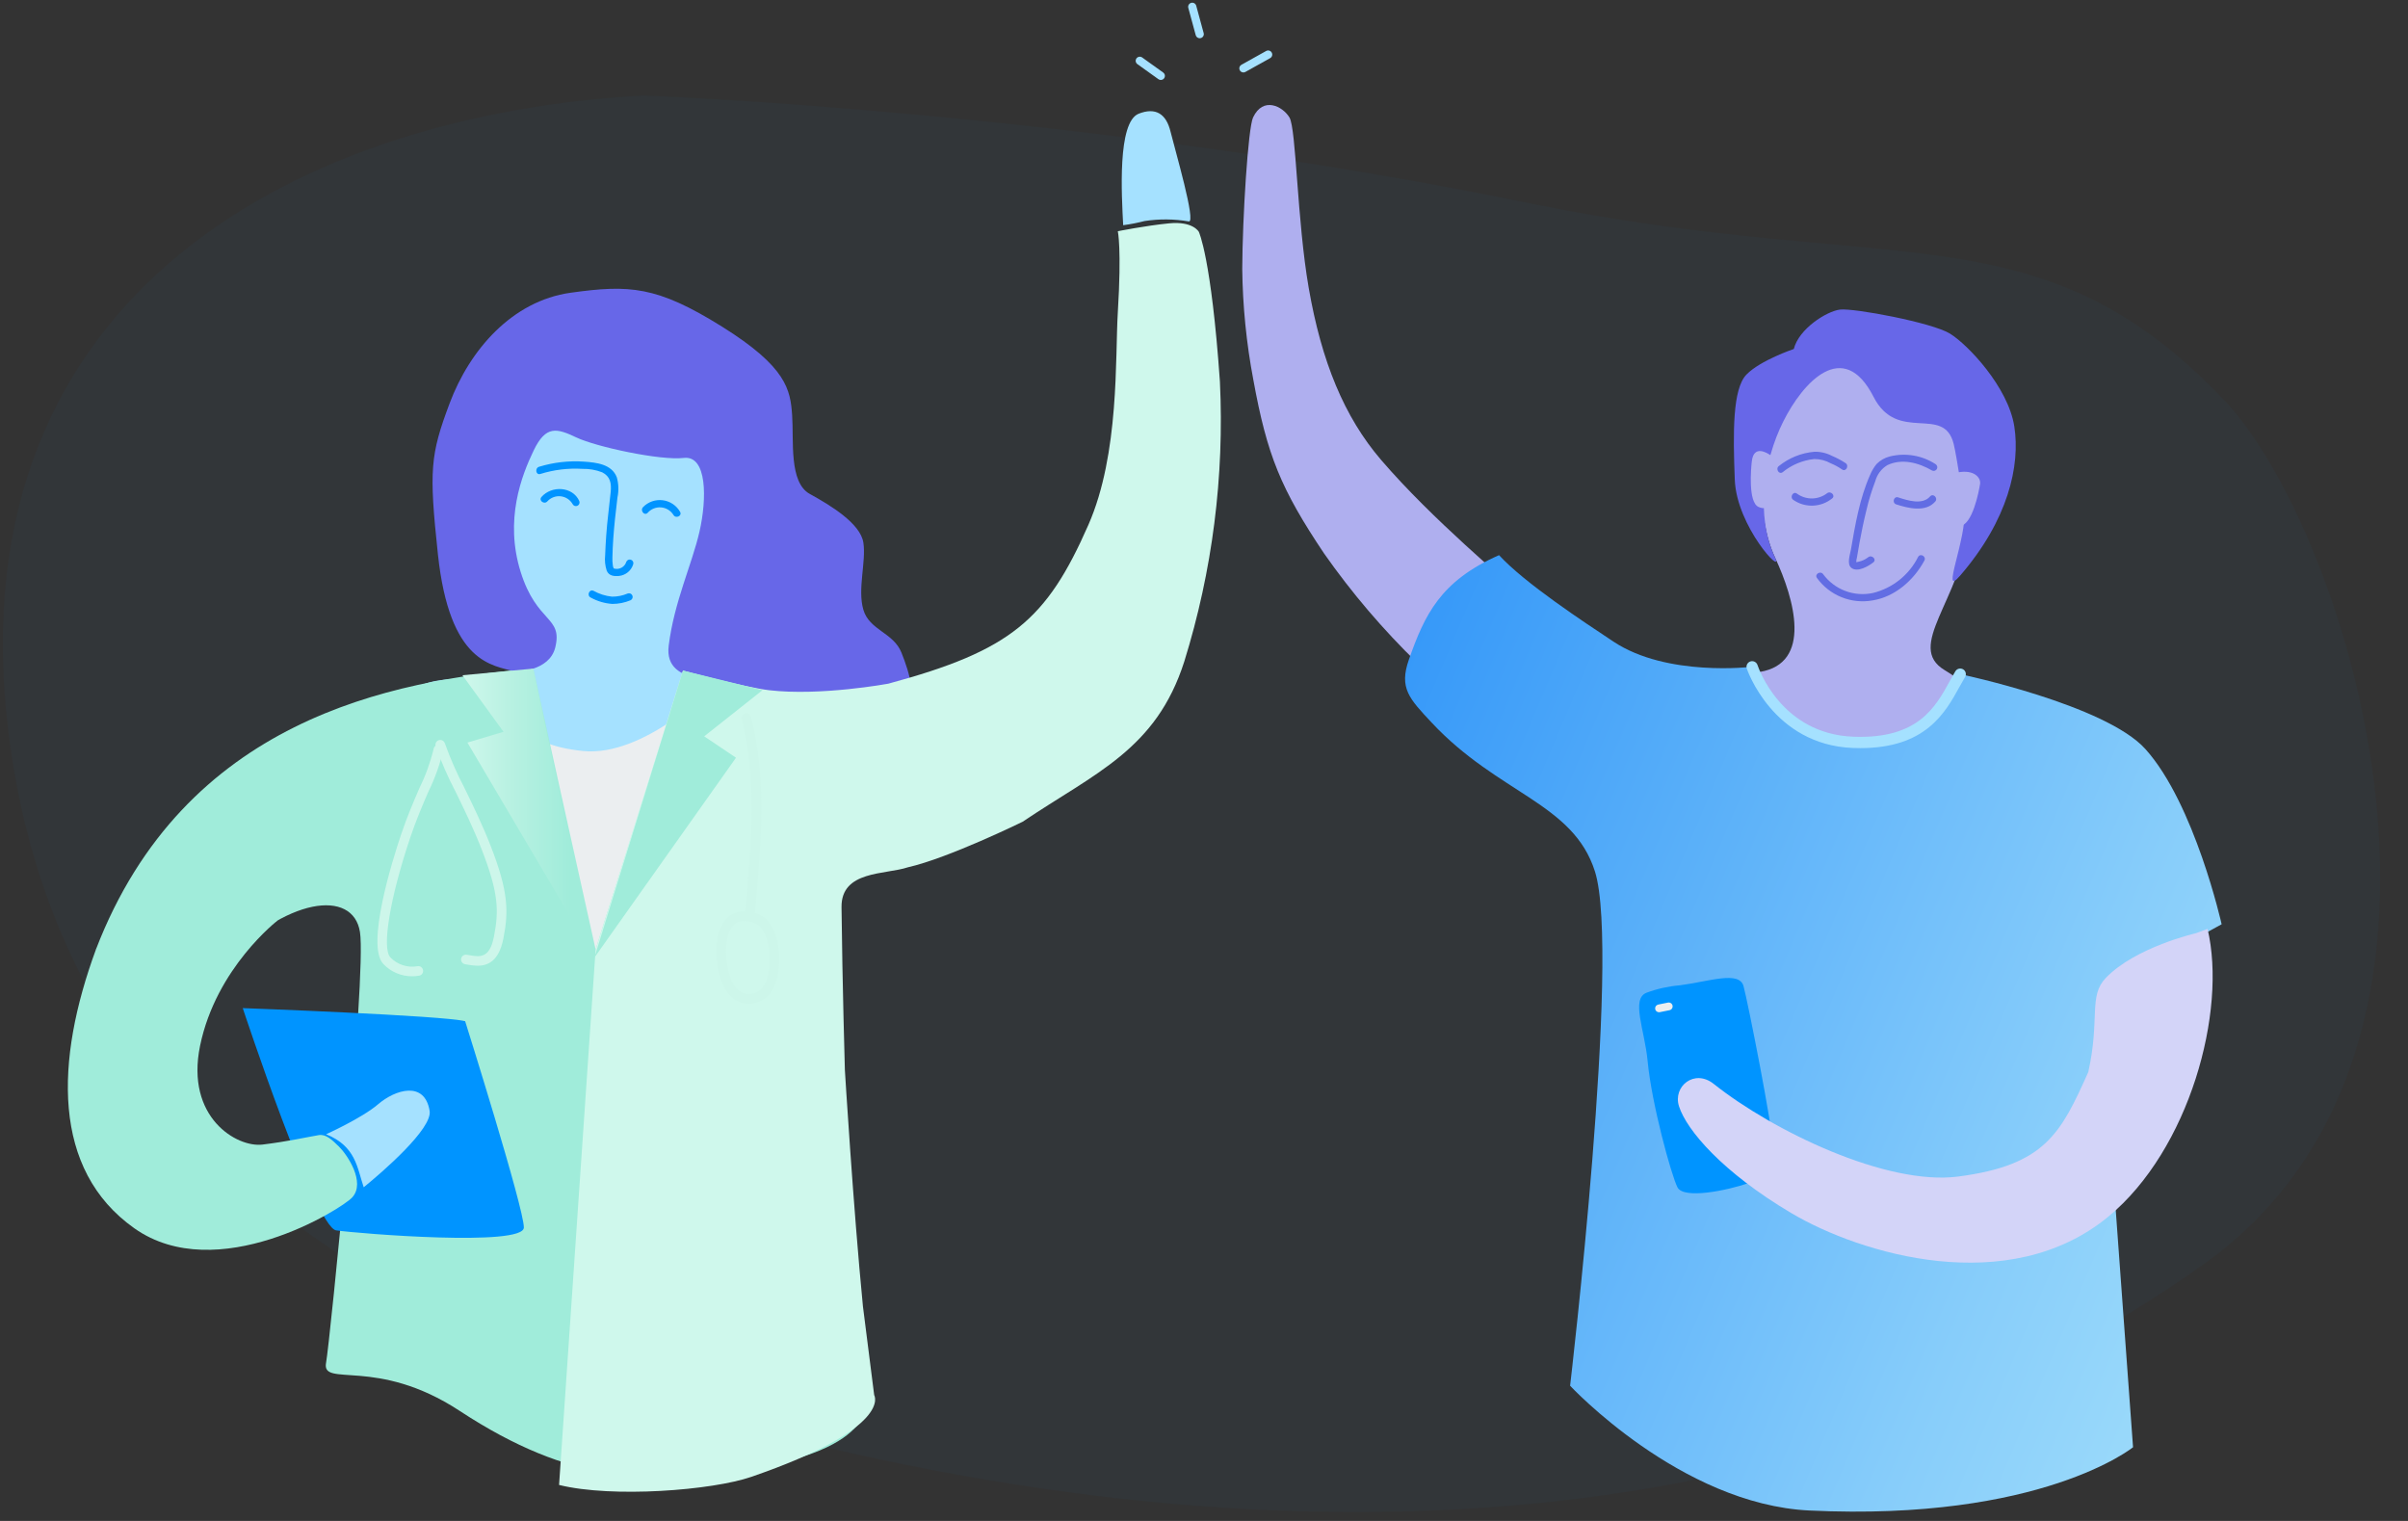 <?xml version="1.0" encoding="UTF-8"?> <svg xmlns="http://www.w3.org/2000/svg" width="380" height="240" viewBox="0 0 380 240" fill="none"><rect x="0" y="0" width="380" height="240" fill="#333333" stroke="none"/><path d="M101.544 15.076C48.219 17.939 -6.766 45.693 1.22 114.631C9.207 183.569 66.349 214.36 136.167 229.715C205.985 245.069 285.603 243.779 347.733 199.51C396.599 164.692 370.299 83.329 350.939 63.068C321.555 32.316 299.054 43.913 241.039 32.003C170.609 17.545 101.544 15.076 101.544 15.076Z" fill="#0094FF" fill-opacity="0.03"></path><path d="M75.037 107.191C81.585 106.377 83.684 105.695 85.616 102.205C87.547 98.715 79.336 90.14 80.079 80.575C80.822 71.01 83.863 57.86 93.68 57.119C103.497 56.379 109.593 60.855 111.93 66.95C114.268 73.045 113.679 83.305 110.197 89.192C106.715 95.078 104.949 105.074 107.779 105.812C110.608 106.55 116.527 109.699 124.241 110.666C131.954 111.634 125.475 116.695 120.108 121.379C114.741 126.064 105.6 166.554 97.634 163.663C89.668 160.773 65.886 119.218 64.13 112.607C62.374 105.997 75.037 107.191 75.037 107.191Z" fill="#A5E1FF"></path><path d="M77.378 106.849C80.372 113.198 82.343 117.522 92 118.505C101.658 119.488 112.58 108.367 112.58 108.367L123.339 112.216C123.339 112.216 103.567 149.731 99.428 156.414C95.289 163.096 79.781 137.571 75.05 128.923C72.116 123.297 70.308 117.155 69.728 110.84L77.378 106.849Z" fill="#EBEEF0"></path><path d="M180.315 37.898C176.542 38.271 178.037 40.456 178.037 40.456C179.635 47.865 179.752 55.516 178.379 62.969C177.102 69.926 178.175 75.758 172.637 86.259C165.049 100.647 145.034 114.904 129.017 111.709L129.015 111.711C124.856 110.169 121.895 109.418 120.333 108.903C116.71 107.706 107.974 105.565 107.974 105.565L93.992 149.821L84.158 105.506C61.666 107.307 29.072 113.613 15.137 149.821L34.844 152.463C45.133 141.522 55.729 140.205 56.806 147.078C57.883 153.951 52.039 211.957 51.457 215.031C50.696 219.046 59.416 214.017 72.525 222.622C90.38 234.344 102.306 233.898 116.324 232.039C139.72 228.937 136.665 220.14 136.665 220.14L134.888 206.131C133.353 190.423 132.047 153.294 132.047 153.294C132.047 153.294 129.269 137.698 133.077 135.689C136.285 133.996 137.59 134.954 140.747 133.139C141.412 132.757 144.728 131.082 145.349 130.62C149.5 127.684 150.809 128.7 151.14 128.305L152.947 127.005C164.652 118.038 181.788 107.789 185.519 93.528C189.704 77.529 186.88 69.67 187.413 62.835C187.946 56 183.815 40.187 183.815 40.187C183.815 40.187 184.088 37.525 180.315 37.898Z" fill="#A0ECDA"></path><path d="M81.322 105.99C77.714 104.935 70.955 104.808 69.102 87.431C67.689 74.175 67.895 71.798 70.948 63.658C74.116 55.21 80.808 47.483 90.056 46.192C99.304 44.902 103.662 45.127 113.915 51.525C124.169 57.923 124.72 61.516 125.004 65.501C125.288 69.487 124.466 76.114 127.791 77.941C131.116 79.768 135.783 82.615 136.246 85.62C136.71 88.626 135.292 92.97 136.246 96.217C137.2 99.464 140.971 99.788 142.253 102.975C143.534 106.162 144.873 110.522 143.123 114.068C141.373 117.615 134.855 120.277 131.306 119.951C123.298 119.216 121.625 113.094 117.847 109.338C114.937 106.444 104.66 108.794 105.527 101.867C106.395 94.94 109.203 89.044 110.385 83.886C111.568 78.728 111.604 71.817 107.909 72.259C104.214 72.701 94.072 70.507 90.968 69.034C87.865 67.56 86.147 67.084 84.226 71.064C82.305 75.043 79.597 82.033 82.157 90.224C84.717 98.415 88.834 97.209 87.625 102.162C86.686 106.008 81.322 105.99 81.322 105.99Z" fill="#6767E8"></path><path d="M84.159 105.505L72.977 106.552L79.462 115.476L73.763 117.176L93.802 151.104L84.159 105.505Z" fill="url(#paint0_linear)"></path><path d="M65.059 154.053C64.206 154.061 63.36 153.892 62.575 153.559C61.79 153.225 61.083 152.734 60.497 152.115C57.706 149.194 61.927 135.757 63.286 131.709C64.247 128.85 65.297 126.423 66.224 124.281C67.184 122.33 67.924 120.278 68.431 118.165C68.465 117.967 68.576 117.791 68.739 117.673C68.902 117.556 69.105 117.507 69.303 117.537C69.503 117.569 69.681 117.679 69.799 117.842C69.917 118.006 69.965 118.209 69.933 118.408C69.412 120.646 68.636 122.819 67.621 124.882C66.706 126.997 65.669 129.393 64.73 132.191C61.539 141.688 60.222 149.627 61.599 151.068C62.136 151.63 62.804 152.052 63.544 152.296C64.283 152.54 65.072 152.6 65.839 152.469C65.937 152.446 66.038 152.443 66.136 152.459C66.235 152.476 66.33 152.511 66.415 152.564C66.499 152.617 66.573 152.686 66.631 152.767C66.689 152.848 66.731 152.94 66.753 153.038C66.776 153.135 66.779 153.236 66.762 153.334C66.746 153.432 66.71 153.526 66.657 153.611C66.603 153.696 66.534 153.769 66.453 153.827C66.371 153.884 66.279 153.926 66.181 153.948C65.812 154.022 65.436 154.057 65.059 154.053Z" fill="#CDF6EA"></path><path d="M75.375 152.389C74.82 152.376 74.266 152.314 73.721 152.206L73.406 152.152C73.307 152.137 73.211 152.102 73.126 152.05C73.04 151.998 72.965 151.929 72.906 151.848C72.847 151.767 72.805 151.675 72.781 151.578C72.758 151.48 72.754 151.379 72.771 151.28C72.787 151.181 72.823 151.086 72.876 151.001C72.929 150.916 72.999 150.843 73.08 150.784C73.162 150.726 73.255 150.685 73.353 150.663C73.451 150.641 73.552 150.638 73.651 150.655L73.981 150.711C75.741 151.015 77.258 151.277 77.942 147.818C78.759 143.678 78.67 140.843 75.999 133.998C74.713 130.704 73.231 127.67 71.925 124.994C70.696 122.654 69.634 120.231 68.748 117.743C68.688 117.55 68.708 117.342 68.802 117.164C68.897 116.987 69.058 116.853 69.251 116.794C69.444 116.735 69.652 116.755 69.831 116.849C70.009 116.943 70.142 117.104 70.202 117.296C71.068 119.709 72.101 122.06 73.293 124.33C74.612 127.033 76.108 130.096 77.417 133.448C80.209 140.601 80.296 143.752 79.434 148.111C78.729 151.685 76.967 152.389 75.375 152.389Z" fill="#CDF6EA"></path><path d="M177.246 35.537C177.005 30.884 176.307 19.271 179.695 17.942C182.359 16.897 184.028 17.943 184.715 20.757C185.402 23.571 188.821 35.236 187.59 34.937C185.285 34.544 182.932 34.524 180.621 34.879C179.51 35.166 178.383 35.385 177.246 35.537Z" fill="#A5E1FF"></path><path d="M88.226 234.319C96.672 236.403 112.397 235.169 118.568 233.04C141.081 225.273 137.953 220.139 137.953 220.139L136.176 206.131C134.64 190.422 133.328 168.839 133.328 168.839C133.328 168.839 132.931 155.238 132.799 143.147C132.736 137.321 139.713 138.045 143.271 136.856C149.67 135.411 161.37 129.672 161.37 129.672C172.91 121.907 182.437 118.286 186.885 104.398C191.326 90.109 193.23 75.156 192.511 60.213C191.147 40.613 189.182 36.578 189.182 36.578C189.182 36.578 188.268 34.868 184.495 35.242C180.723 35.615 176.4 36.488 176.4 36.488C176.4 36.488 177.018 39.187 176.4 49.282C175.965 56.367 176.694 71.59 171.755 82.823C165.164 97.813 159.525 102.659 140.179 107.883C140.179 107.883 129.461 109.865 121.356 108.911C117.599 108.469 107.779 105.812 107.779 105.812L93.992 149.82" fill="url(#paint1_linear)"></path><path d="M107.779 105.813L120.333 108.903L111.126 116.189L116.146 119.566L93.801 151.105L107.779 105.813Z" fill="#A0ECDA"></path><path d="M118.326 145.345C118.304 145.345 118.282 145.344 118.259 145.342C118.059 145.324 117.873 145.228 117.743 145.074C117.613 144.92 117.55 144.721 117.567 144.521L117.709 142.9C118.641 132.272 119.446 123.093 117.049 113.467C117.025 113.37 117.02 113.269 117.035 113.171C117.05 113.072 117.084 112.978 117.136 112.893C117.187 112.807 117.255 112.733 117.335 112.674C117.416 112.614 117.507 112.572 117.604 112.548C117.701 112.524 117.802 112.519 117.901 112.534C117.999 112.549 118.094 112.583 118.18 112.634C118.265 112.686 118.34 112.753 118.399 112.834C118.459 112.914 118.501 113.005 118.525 113.101C120.985 122.973 120.169 132.269 119.225 143.033L119.083 144.652C119.067 144.841 118.98 145.017 118.84 145.145C118.7 145.274 118.516 145.345 118.326 145.345Z" fill="#CDF6EA"></path><path d="M118.154 158.383C117.799 158.383 117.445 158.336 117.103 158.242C116.056 157.956 114.186 156.942 113.425 153.361C112.685 149.878 113.048 146.912 114.422 145.221C114.753 144.792 115.177 144.443 115.663 144.202C116.149 143.961 116.683 143.833 117.226 143.828C118.505 143.747 119.77 144.132 120.786 144.912C123.658 147.553 123.566 154.575 121.338 156.993C120.927 157.426 120.434 157.772 119.887 158.01C119.34 158.249 118.751 158.376 118.154 158.383ZM117.226 145.345C116.909 145.348 116.598 145.425 116.317 145.569C116.035 145.714 115.791 145.921 115.605 146.176C114.537 147.49 114.278 150.059 114.913 153.046C115.353 155.117 116.273 156.442 117.505 156.779C117.989 156.893 118.494 156.878 118.97 156.735C119.446 156.593 119.877 156.328 120.217 155.967C121.935 154.103 121.952 148.056 119.757 146.032C119.015 145.524 118.123 145.282 117.226 145.345Z" fill="#CDF6EA"></path><path d="M73.403 161.143C69.963 160.235 38.308 159.077 38.308 159.077C38.308 159.077 49.741 193.673 53.046 194.149C56.681 194.672 82.639 196.748 82.668 193.701C82.697 190.654 73.403 161.143 73.403 161.143Z" fill="#0094FF"></path><path d="M15.137 149.821C8.696 167.346 8.142 184.578 21.193 193.814C34.245 203.049 53.954 190.775 55.6 188.929C57.722 186.549 54.815 182.23 53.485 180.921C52.348 179.803 51.407 178.936 50.304 179.118C48.466 179.423 45.46 180.118 41.418 180.61C37.391 181.101 29.247 176.35 31.571 165.029C34.104 152.689 43.846 145.218 43.846 145.218L18.737 146.054L15.137 149.821Z" fill="#A0ECDA"></path><path d="M51.457 178.984C56.173 180.876 56.352 184.279 57.397 187.346C60.34 184.958 68.251 178.109 67.799 175.303C67.026 170.499 62.383 171.916 59.667 174.247C57.112 176.439 51.457 178.984 51.457 178.984Z" fill="#A5E1FF"></path><path d="M183.186 12.619C183.05 12.62 182.918 12.577 182.808 12.497L179.49 10.119C179.42 10.07 179.362 10.008 179.317 9.935C179.272 9.863 179.241 9.783 179.227 9.699C179.214 9.615 179.216 9.53 179.236 9.447C179.255 9.364 179.291 9.286 179.34 9.217C179.39 9.148 179.453 9.09 179.525 9.045C179.598 9 179.678 8.97 179.763 8.957C179.847 8.943 179.933 8.946 180.015 8.966C180.098 8.985 180.177 9.021 180.246 9.071L183.564 11.448C183.676 11.528 183.759 11.641 183.802 11.771C183.845 11.901 183.845 12.041 183.803 12.171C183.761 12.301 183.679 12.415 183.568 12.495C183.457 12.576 183.323 12.619 183.186 12.619Z" fill="#A5E1FF"></path><path d="M189.321 6.034C189.179 6.034 189.041 5.987 188.928 5.901C188.815 5.814 188.733 5.693 188.696 5.556L187.522 1.243C187.477 1.078 187.499 0.901 187.585 0.753C187.67 0.604 187.812 0.495 187.978 0.45C188.144 0.405 188.321 0.428 188.47 0.513C188.619 0.599 188.728 0.74 188.773 0.905L189.946 5.218C189.969 5.3 189.975 5.385 189.964 5.469C189.953 5.553 189.926 5.635 189.883 5.708C189.841 5.782 189.785 5.846 189.717 5.898C189.65 5.95 189.573 5.988 189.491 6.01C189.436 6.025 189.379 6.033 189.321 6.034Z" fill="#A5E1FF"></path><path d="M196.219 11.432C196.075 11.432 195.936 11.385 195.822 11.297C195.709 11.21 195.628 11.087 195.591 10.949C195.555 10.81 195.566 10.664 195.622 10.532C195.678 10.401 195.777 10.291 195.902 10.222L199.797 8.051C199.872 8.008 199.954 7.98 200.039 7.969C200.124 7.958 200.211 7.964 200.294 7.987C200.376 8.01 200.454 8.049 200.522 8.102C200.589 8.154 200.646 8.22 200.687 8.295C200.729 8.37 200.756 8.452 200.765 8.537C200.775 8.622 200.768 8.708 200.744 8.791C200.72 8.873 200.679 8.95 200.625 9.016C200.571 9.083 200.504 9.138 200.429 9.179L196.534 11.349C196.438 11.403 196.329 11.432 196.219 11.432Z" fill="#A5E1FF"></path><path d="M86.38 79.108C86.642 78.819 86.969 78.597 87.334 78.458C87.699 78.32 88.091 78.27 88.48 78.312C88.868 78.354 89.24 78.487 89.567 78.7C89.894 78.913 90.165 79.201 90.359 79.539C90.425 79.673 90.541 79.777 90.682 79.828C90.824 79.879 90.979 79.874 91.117 79.812C91.254 79.751 91.362 79.639 91.418 79.5C91.474 79.361 91.473 79.205 91.417 79.067C90.377 76.735 87.04 76.589 85.448 78.42C84.959 78.984 85.894 79.666 86.38 79.108H86.38Z" fill="#0094FF"></path><path d="M102.206 80.921C102.466 80.624 102.793 80.391 103.16 80.242C103.526 80.093 103.923 80.032 104.318 80.063C104.713 80.095 105.095 80.218 105.433 80.423C105.772 80.628 106.057 80.909 106.267 81.243C106.626 81.888 107.688 81.423 107.325 80.771C107.044 80.275 106.65 79.85 106.175 79.531C105.701 79.213 105.158 79.009 104.591 78.936C104.023 78.863 103.447 78.924 102.907 79.112C102.367 79.3 101.878 79.611 101.48 80.021C100.969 80.55 101.689 81.457 102.206 80.921Z" fill="#0094FF"></path><path d="M85.263 74.792C87.411 74.121 89.663 73.848 91.909 73.984C92.976 73.957 94.037 74.142 95.031 74.529C96.315 75.176 96.502 76.279 96.375 77.598C96.149 79.927 95.814 82.24 95.66 84.577C95.593 85.6 95.53 86.626 95.496 87.651C95.407 88.465 95.494 89.288 95.75 90.066C96.105 90.882 96.902 90.955 97.703 90.88C98.209 90.823 98.687 90.621 99.081 90.299C99.474 89.976 99.765 89.547 99.919 89.063C99.97 88.921 99.963 88.766 99.901 88.63C99.839 88.493 99.726 88.386 99.587 88.331C99.447 88.275 99.291 88.277 99.152 88.334C99.013 88.391 98.902 88.5 98.842 88.637C98.728 89.029 98.465 89.361 98.11 89.563C97.755 89.766 97.335 89.823 96.939 89.722C96.763 89.655 96.929 89.783 96.83 89.645C96.76 89.505 96.719 89.353 96.709 89.196C96.648 88.794 96.627 88.388 96.643 87.982C96.683 85.965 96.839 83.938 97.047 81.932C97.165 80.786 97.304 79.641 97.439 78.497C97.66 77.446 97.626 76.358 97.339 75.323C96.545 73.235 94.104 72.984 92.191 72.847C89.791 72.675 87.379 72.948 85.077 73.651C84.374 73.861 84.548 75.005 85.263 74.792L85.263 74.792Z" fill="#0094FF"></path><path d="M93.232 94.298C94.277 94.873 95.436 95.214 96.627 95.296C97.62 95.297 98.602 95.099 99.515 94.713C99.65 94.647 99.754 94.531 99.806 94.39C99.857 94.249 99.851 94.094 99.79 93.957C99.728 93.82 99.616 93.713 99.477 93.657C99.337 93.601 99.181 93.601 99.042 93.658C98.264 93.989 97.426 94.156 96.58 94.149C95.552 94.044 94.558 93.729 93.659 93.224C92.978 92.916 92.554 93.992 93.232 94.298Z" fill="#0094FF"></path><path d="M223.706 104.65C218.261 99.36 213.327 93.573 208.968 87.364C202.127 77.154 199.962 71.87 197.786 59.935C196.689 54.157 196.103 48.295 196.035 42.415C196.071 34.343 196.953 20.214 197.742 18.537C199.319 15.185 202.416 16.758 203.487 18.537C204.557 20.316 204.684 34.834 206.523 45.423C208.542 57.044 212.12 65.787 217.949 72.575C226.176 82.157 237.669 91.538 239.453 93.436C241.237 95.334 239.874 96.205 236.219 96.853C231.668 97.659 232.857 94.9 231.311 95.73C229.764 96.561 223.706 104.65 223.706 104.65Z" fill="#AFAFEF"></path><path d="M320.531 113.078C313.662 111.546 311.523 108.548 306.86 105.732C300.686 102.003 309.338 94.863 310.88 82.801C311.179 80.465 313.836 80.278 313.837 77.716C313.838 69.144 308.907 56.992 300.941 55.615C290.594 53.828 283.663 57.959 280.556 64.192C277.449 70.425 277.022 81.379 280.115 87.984C283.209 94.588 285.998 104.649 277.722 106.027C274.646 106.539 272.465 108.992 264.175 109.233C255.886 109.474 261.074 115.627 266.292 121.148C271.51 126.67 282.431 158.879 291.185 156.622C299.94 154.366 324.464 127.97 327.006 121.131C329.548 114.291 320.531 113.078 320.531 113.078Z" fill="#AFAFEF"></path><path d="M280.114 87.984C277.021 81.379 278.286 72.783 281.393 66.55C284.5 60.317 290.891 53.276 295.654 62.609C299.456 70.061 306.785 63.758 308.313 70.087C308.814 72.163 309.92 79.525 309.994 80.329C310.425 84.975 306.165 94.481 309.279 90.884C316.917 82.061 318.842 73.449 317.869 67.269C316.895 61.088 310.567 54.402 307.728 52.647C304.89 50.891 292.467 48.575 290.347 48.853C288.227 49.131 283.879 51.875 283.075 55.069C283.075 55.069 277.81 56.839 275.608 59.1C273.406 61.361 273.472 68.233 273.76 75.678C274.047 83.118 281.518 90.98 280.114 87.984Z" fill="#6767E8"></path><path d="M309.338 106.379L305.396 112.567L299.514 116.483L292.424 117.139L285.116 115.599L279.9 111.005L276.5 105.215C276.5 105.215 263.088 106.862 254.633 101.255C249.96 98.155 240.618 92.025 236.562 87.601C227.279 91.68 224.803 97.058 222.328 104.094C220.746 108.59 222.417 110.269 225.915 114.011C236.485 125.319 248.256 126.687 251.694 137.514C255.816 150.492 247.774 218.667 247.774 218.667C247.774 218.667 265.218 237.384 285.548 238.353C322.159 240.098 336.61 228.369 336.61 228.369L331.354 156.36L350.591 145.845C350.591 145.845 346.343 126.865 338.569 118.207C332.268 111.188 309.338 106.379 309.338 106.379Z" fill="url(#paint2_linear)"></path><path d="M265.087 155.478C269.74 154.871 274.469 153.133 275.147 155.619C275.824 158.104 279.754 177.955 279.828 181.185C279.903 184.415 279.33 185.528 275.938 186.691C272.546 187.854 265.69 189.272 264.715 187.353C263.74 185.434 260.642 174.188 260.006 167.428C259.543 162.51 257.346 157.642 259.826 156.652C261.518 156.023 263.288 155.628 265.087 155.478Z" fill="#0094FF"></path><path d="M261.802 159.729C261.65 159.728 261.504 159.672 261.391 159.57C261.278 159.468 261.208 159.328 261.193 159.177C261.177 159.026 261.219 158.875 261.309 158.753C261.399 158.631 261.532 158.546 261.68 158.516L263.212 158.205C263.291 158.188 263.373 158.187 263.453 158.202C263.532 158.217 263.608 158.248 263.676 158.292C263.744 158.336 263.802 158.393 263.847 158.46C263.893 158.527 263.925 158.602 263.941 158.681C263.957 158.761 263.957 158.842 263.942 158.921C263.926 159.001 263.895 159.076 263.85 159.143C263.805 159.21 263.747 159.268 263.68 159.313C263.613 159.358 263.537 159.389 263.458 159.405L261.926 159.716C261.885 159.724 261.844 159.728 261.802 159.729Z" fill="#EBEEF0"></path><path d="M348.369 146.576C351.465 159.594 345.492 181.44 332.718 191.975C317 204.939 293.584 197.885 282.687 191.425C271.789 184.966 266.167 178.327 264.962 174.58C263.945 171.421 267.398 168.621 270.429 171.029C279.836 178.506 297.723 187.121 309.012 185.653C322.711 183.871 325.205 178.868 329.548 169.16C331.426 160.765 329.542 157.202 332.305 154.321C336.978 149.447 346.516 147.261 346.516 147.261L348.369 146.576Z" fill="#D3D4F8"></path><path d="M293.57 118.05C293.186 118.05 292.794 118.042 292.389 118.026C279.737 117.534 275.691 105.61 275.651 105.49C275.579 105.267 275.599 105.024 275.706 104.814C275.813 104.605 275.999 104.446 276.223 104.373C276.447 104.3 276.691 104.318 276.901 104.424C277.112 104.53 277.272 104.714 277.346 104.937C277.493 105.381 281.066 115.806 292.458 116.249C302.659 116.655 305.417 111.592 307.656 107.533C307.97 106.963 308.271 106.418 308.576 105.916C308.699 105.715 308.896 105.571 309.126 105.515C309.355 105.46 309.597 105.497 309.799 105.619C310.001 105.741 310.146 105.937 310.202 106.166C310.259 106.394 310.222 106.636 310.1 106.838C309.809 107.319 309.52 107.842 309.218 108.389C306.957 112.489 303.89 118.05 293.57 118.05Z" fill="#A5E1FF"></path><path d="M308.414 74.673C311.292 73.886 312.646 75.258 312.469 76.381C312.291 77.504 311.277 82.872 309.262 83.016C307.246 83.159 308.256 81.788 308.256 81.788L308.414 74.673Z" fill="#AFAFEF"></path><path d="M279.514 71.905C277.233 70.34 276.59 71.606 276.457 72.734C276.323 73.862 275.828 79.297 277.529 80.001C279.23 80.705 278.71 79.106 278.71 79.106L279.514 71.905Z" fill="#AFAFEF"></path><path d="M305.458 73.25C304.405 72.561 303.22 72.096 301.978 71.885C300.736 71.674 299.464 71.72 298.241 72.022C297.443 72.22 296.716 72.634 296.139 73.218C295.707 73.748 295.357 74.34 295.099 74.974C293.474 78.645 292.767 82.779 292.092 86.711C291.955 87.509 291.394 89.031 292.173 89.619C293.139 90.351 294.854 89.345 295.626 88.739C296.206 88.284 295.389 87.478 294.815 87.93C294.373 88.276 293.858 88.518 293.308 88.635C293.255 88.647 292.912 88.735 292.874 88.693C292.919 88.743 292.936 88.598 292.938 88.607C292.939 88.409 292.97 88.212 293.031 88.023C293.157 87.243 293.292 86.464 293.435 85.687C293.753 83.957 294.108 82.231 294.53 80.523C294.891 78.959 295.36 77.422 295.935 75.923C296.217 74.868 296.899 73.963 297.837 73.399C300.121 72.301 302.807 73.019 304.878 74.239C305.009 74.308 305.162 74.325 305.305 74.285C305.448 74.244 305.57 74.15 305.645 74.022C305.72 73.895 305.742 73.743 305.707 73.599C305.672 73.455 305.583 73.33 305.457 73.25H305.458Z" fill="#626DE3"></path><path d="M282.987 78.877C283.897 79.509 284.988 79.828 286.095 79.787C287.203 79.746 288.267 79.347 289.128 78.65C289.705 78.19 288.888 77.384 288.316 77.84C287.636 78.359 286.806 78.644 285.949 78.653C285.093 78.661 284.257 78.393 283.566 77.889C282.966 77.458 282.392 78.451 282.987 78.877H282.987Z" fill="#626DE3"></path><path d="M299.238 79.589C301.107 80.192 303.869 80.9 305.396 79.142C305.877 78.588 305.069 77.775 304.584 78.333C303.357 79.745 301.001 78.955 299.543 78.485C298.839 78.258 298.537 79.363 299.238 79.589Z" fill="#626DE3"></path><path d="M286.725 91.196C287.705 92.554 289.051 93.608 290.607 94.235C292.162 94.862 293.864 95.038 295.516 94.741C299.068 94.165 302.011 91.543 303.68 88.462C304.032 87.813 303.041 87.234 302.689 87.884C301.986 89.287 300.986 90.522 299.759 91.503C298.532 92.484 297.106 93.189 295.58 93.568C294.124 93.886 292.606 93.776 291.21 93.253C289.815 92.729 288.601 91.814 287.716 90.618C287.304 90.012 286.309 90.584 286.725 91.195V91.196Z" fill="#626DE3"></path><path d="M281.314 74.513C282.741 73.344 284.481 72.621 286.317 72.432C287.218 72.431 288.104 72.662 288.89 73.102C289.52 73.364 290.122 73.69 290.685 74.075C291.277 74.515 291.85 73.522 291.264 73.087C290.577 72.636 289.851 72.25 289.093 71.933C288.239 71.484 287.283 71.261 286.317 71.287C284.275 71.467 282.333 72.245 280.735 73.525C280.141 73.952 280.713 74.945 281.314 74.513L281.314 74.513Z" fill="#626DE3"></path><defs><linearGradient id="paint0_linear" x1="72.977" y1="128.304" x2="93.801" y2="128.304" gradientUnits="userSpaceOnUse"><stop stop-color="#CFF8EC"></stop><stop offset="0.344" stop-color="#B9F1E2"></stop><stop offset="0.816" stop-color="#A0ECDA"></stop></linearGradient><linearGradient id="paint1_linear" x1="15636.2" y1="32565" x2="25272.9" y2="32522.8" gradientUnits="userSpaceOnUse"><stop stop-color="#CFF8EC"></stop><stop offset="0.344" stop-color="#B9F1E2"></stop><stop offset="0.816" stop-color="#A0ECDA"></stop></linearGradient><linearGradient id="paint2_linear" x1="195.747" y1="129.768" x2="366.782" y2="202.072" gradientUnits="userSpaceOnUse"><stop stop-color="#2D93F9"></stop><stop offset="0.15" stop-color="#409FF9"></stop><stop offset="0.73" stop-color="#87CDFA"></stop><stop offset="1" stop-color="#A3DFFA"></stop></linearGradient></defs></svg> 
